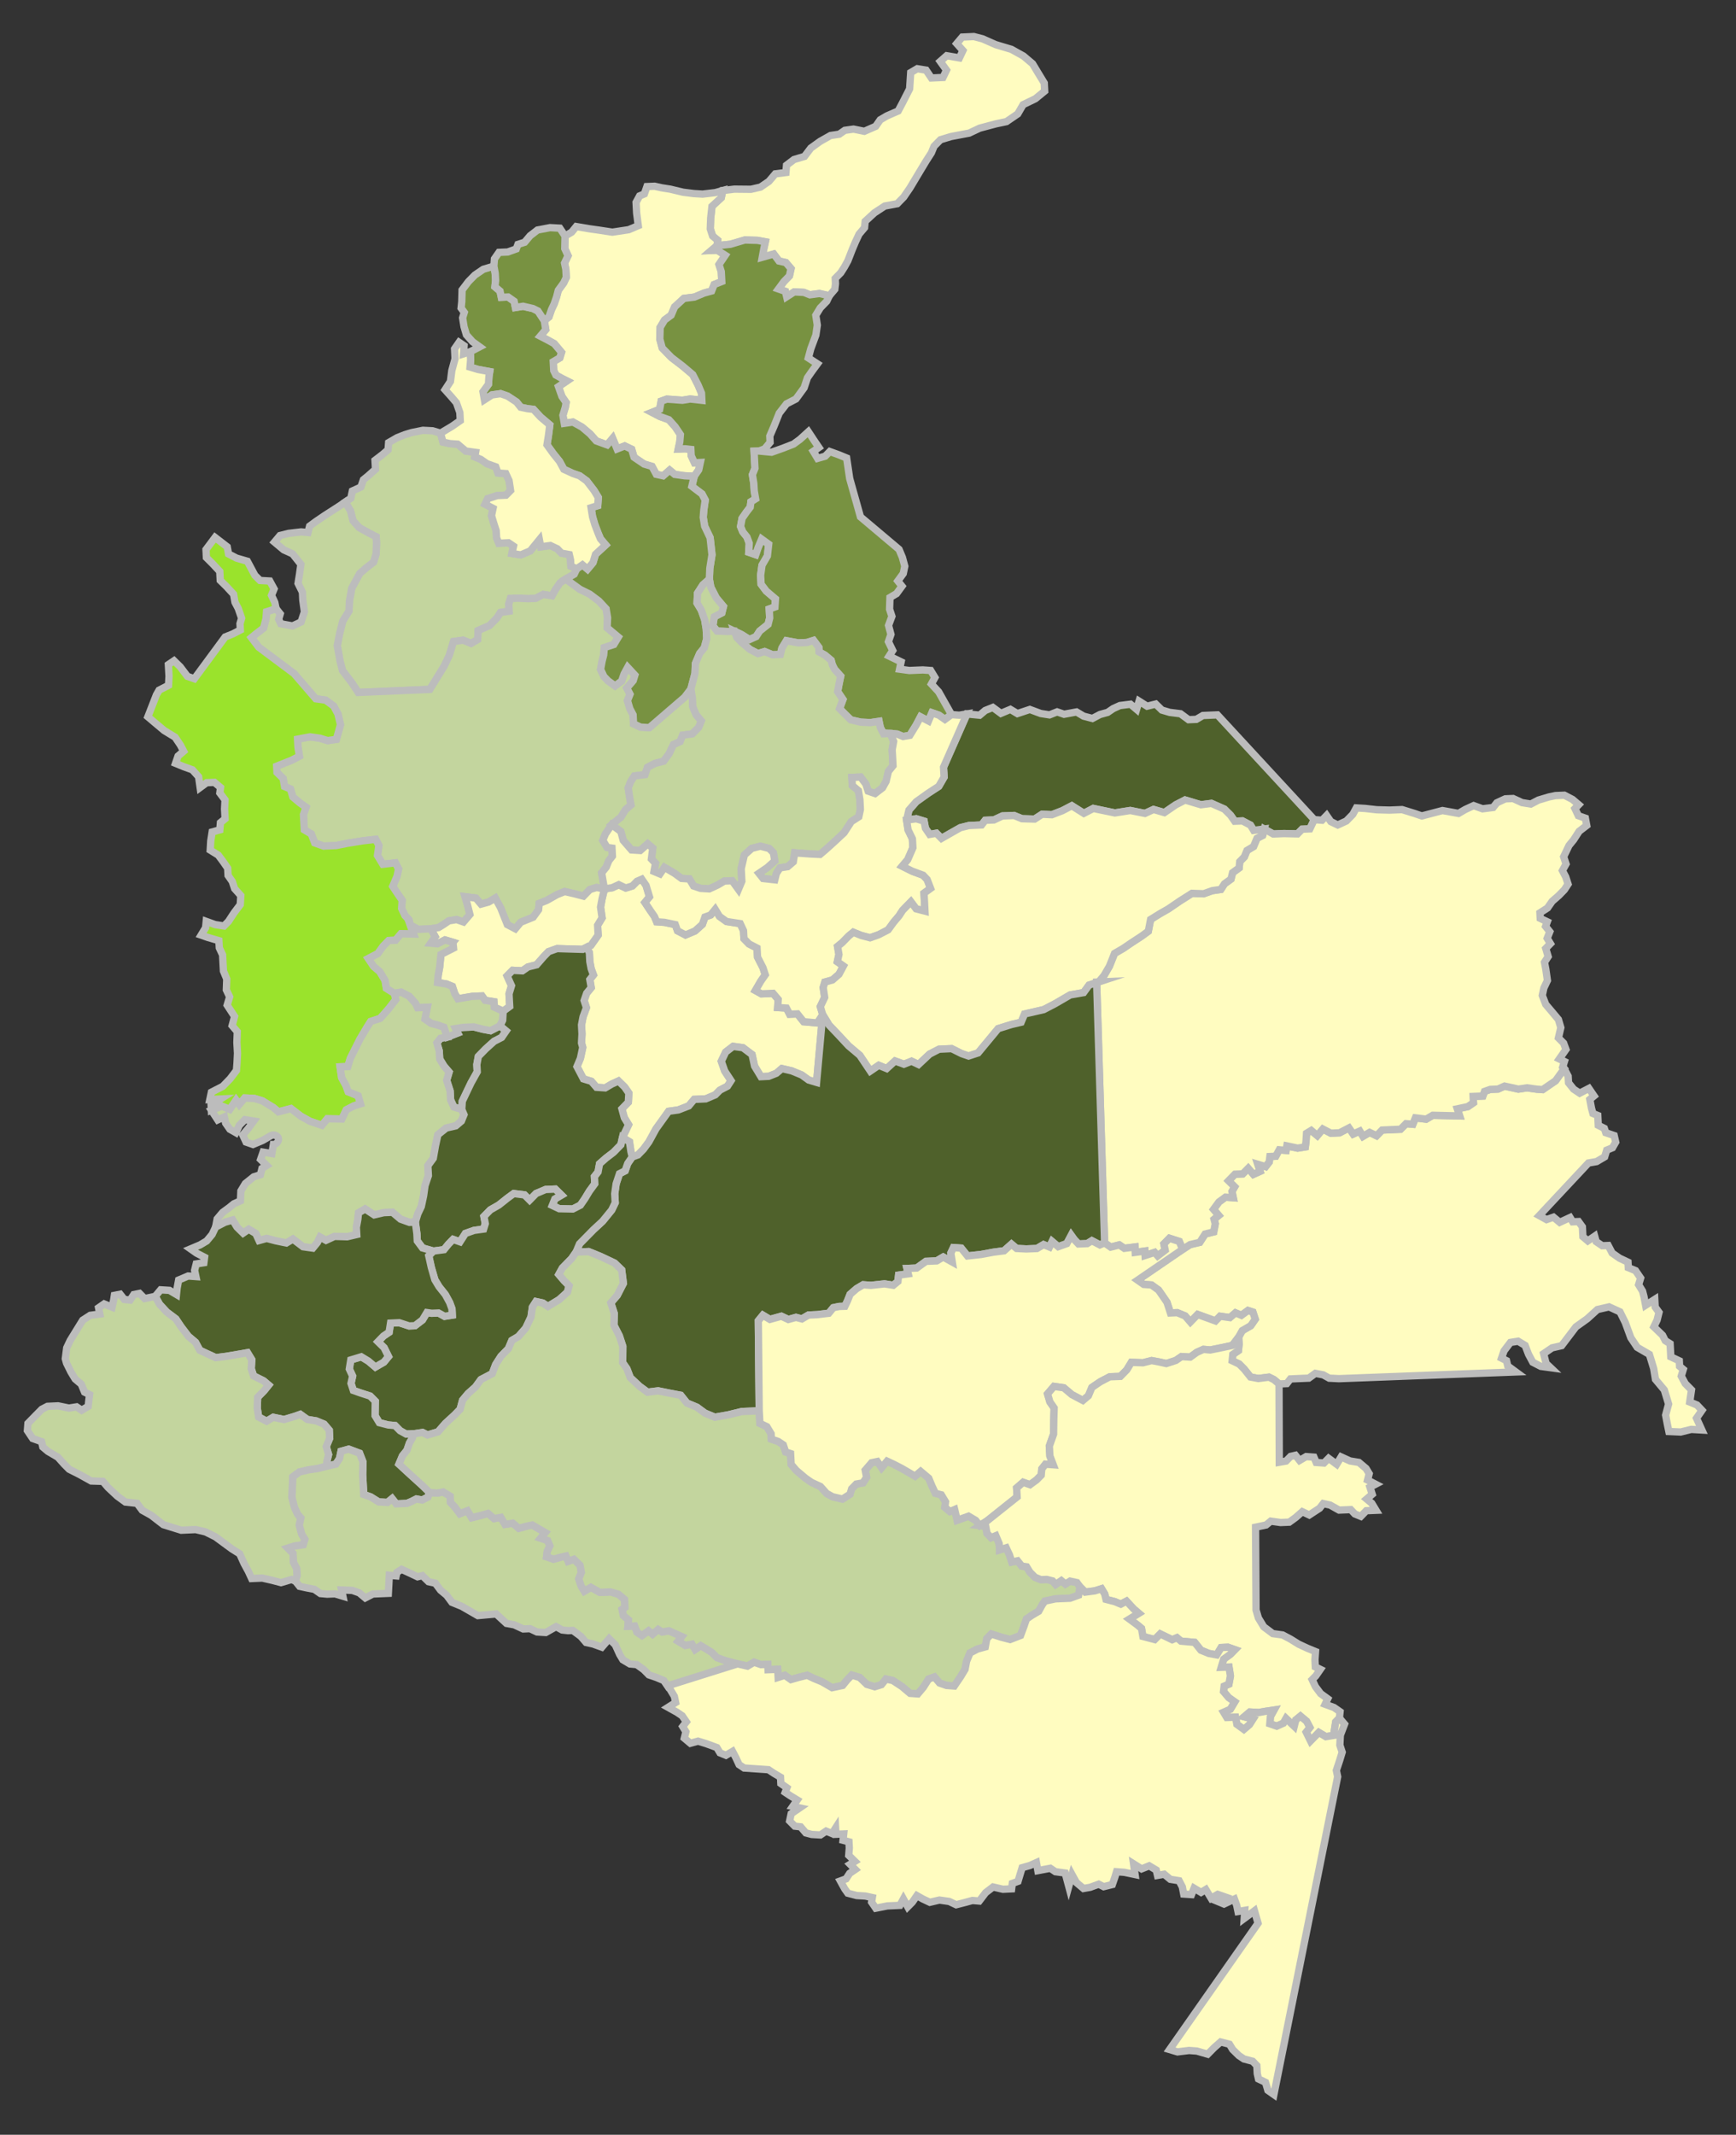 <?xml version="1.0" encoding="utf-8"?>
<!-- Generator: Adobe Illustrator 16.0.0, SVG Export Plug-In . SVG Version: 6.00 Build 0)  -->
<!DOCTYPE svg PUBLIC "-//W3C//DTD SVG 1.1//EN" "http://www.w3.org/Graphics/SVG/1.1/DTD/svg11.dtd">
<svg version="1.1" id="Capa_1" xmlns="http://www.w3.org/2000/svg" xmlns:xlink="http://www.w3.org/1999/xlink" x="0px" y="0px"
	 width="475px" height="584px" viewBox="0 0 475 584" enable-background="new 0 0 475 584" xml:space="preserve">
<rect x="0" y="0" width="475" height="584" fill="#333333" stroke="none"/>
<polygon fill="#C3D59E" stroke="#BCBCBC" stroke-width="2" stroke-miterlimit="10" points="120.539,118.497 121.208,120.938 
	123.081,121.351 125.221,121.508 127.439,123.381 130.126,123.759 129.915,124.986 131.553,125.666 133.203,126.825 
	135.645,127.706 136.258,129.4 138.398,129.557 139.291,131.485 139.703,134.184 138.443,135.466 136.057,135.565 133.449,136.424 
	132.724,137.929 134.909,139.066 134.485,141.062 135.132,143.247 135.768,145.187 135.879,147.149 136.481,148.61 139.134,148.487 
	140.506,149.412 140.082,151.408 142.49,151.798 145.088,150.695 147.585,147.64 147.953,149.59 150.584,149.234 152.49,150.125 
	153.627,151.318 155.768,151.708 156.114,153.18 156.203,154.897 157.831,155.577 157.117,157.071 154.798,158.409 153.249,159.457 
	152.022,161.241 151.052,163.003 148.644,162.612 146.581,163.693 144.452,163.783 141.788,163.648 139.669,163.738 
	139.212,165.232 139.324,167.205 136.95,167.551 135.969,169.078 133.951,171.129 130.84,172.49 130.706,174.965 128.9,176.024 
	126.726,175.132 124.095,175.5 122.958,179.245 121.531,182.255 117.617,188.588 98.007,189.436 96.268,186.793 93.705,183.449 
	93.024,180.773 92.277,176.615 92.901,173.393 93.782,169.903 95.499,167.116 95.61,164.407 96.235,160.929 98.409,156.893 
	100.182,155.343 102.222,153.771 102.902,151.53 103.014,148.565 102.924,146.848 100.739,145.711 98.275,144.34 96.581,142.444 
	95.9,139.758 94.451,137.361 95.99,136.312 96.413,134.317 98.743,133.236 99.435,131.24 100.717,130.192 102.746,128.386 
	102.612,125.922 104.652,124.361 106.179,123.057 106.336,121.084 108.654,119.746 110.739,118.921 112.567,118.352 
	115.723,117.717 118.376,117.851 "/>
<polygon fill="#C3D59E" stroke="#BCBCBC" stroke-width="2" stroke-miterlimit="10" points="189.448,190.918 189.57,193.371 
	190.496,195.545 191.9,197.206 191.198,198.968 189.437,200.762 186.795,201.119 186.092,202.88 184.275,203.694 183.082,206.203 
	181.588,208.242 179.236,208.845 177.174,209.915 176.482,211.911 173.583,212.278 172.591,213.806 171.889,215.556 
	172.302,218.254 172.669,220.205 171.142,221.51 169.927,223.527 167.374,225.601 165.657,228.143 164.943,229.894 166.113,231.822 
	167.452,232.012 167.563,234.219 166.571,235.49 165.869,237.241 164.62,238.779 164.999,240.975 165.389,243.183 163.237,242.781 
	161.409,243.35 159.647,245.156 157.217,244.52 154.531,243.896 152.457,244.721 149.614,246.315 147.541,247.152 147.362,248.879 
	145.879,250.919 142.49,252.291 140.996,254.086 138.811,252.938 136.972,248.344 135.511,245.691 133.705,246.761 131.609,247.341 
	130.193,245.679 127.25,245.312 127.896,247.496 128.577,250.183 126.826,252.224 124.931,251.566 122.824,251.912 121.285,252.96 
	119.992,253.751 117.896,254.097 114.452,254.242 112.267,253.104 111.921,251.644 110.795,250.462 109.892,248.523 
	110.037,246.304 108.889,244.632 107.451,242.469 108.632,239.715 109.056,237.719 108.175,236.036 104.741,236.437 103.281,234.03 
	103.671,231.298 102.79,229.615 99.356,230.005 95.143,230.685 91.987,231.309 88.543,231.465 86.101,230.584 85.176,228.155 
	83.258,227.006 83.146,225.044 83.035,222.836 83.726,220.829 82.076,219.67 80.125,218.031 79.479,215.847 77.851,215.166 
	77.472,212.97 75.788,211.32 75.7,209.603 79.858,207.941 81.92,206.86 81.53,204.419 81.418,202.211 84.841,201.565 
	87.506,201.944 89.668,202.602 92.043,202.245 93.158,198.254 92.467,195.333 91.296,193.159 89.088,191.532 86.401,191.164 
	80.46,184.273 70.783,177.049 68.788,174.43 70.069,173.381 72.109,171.82 72.767,169.334 72.935,167.35 75.543,166.503 
	76.68,167.93 76.235,169.423 76.825,170.639 80.047,171.23 82.377,170.148 83.292,167.395 82.857,164.217 82.746,161.999 
	81.553,159.591 81.954,157.105 82.333,154.384 80.059,151.52 77.617,150.404 75.108,148.297 76.613,146.502 78.965,145.912 
	82.399,145.51 84.273,145.678 84.707,143.938 86.491,142.623 88.81,141.051 90.861,139.735 92.913,138.409 94.451,137.361 
	95.9,139.758 96.581,142.444 98.275,144.34 100.739,145.711 102.924,146.848 103.014,148.565 102.902,151.53 102.222,153.771 
	100.182,155.343 98.409,156.893 96.235,160.929 95.61,164.407 95.499,167.116 93.782,169.903 92.901,173.393 92.277,176.615 
	93.024,180.773 93.705,183.449 96.268,186.793 98.007,189.436 117.617,188.588 121.531,182.255 122.958,179.245 124.095,175.5 
	126.726,175.132 128.9,176.024 130.706,174.965 130.84,172.49 133.951,171.129 135.969,169.078 136.95,167.551 139.324,167.205 
	139.212,165.232 139.669,163.738 141.788,163.648 144.452,163.783 146.581,163.693 148.644,162.612 151.052,163.003 
	152.022,161.241 153.249,159.457 154.798,158.409 158.655,161.196 161.387,162.556 163.873,164.418 165.846,166.559 166.247,169 
	166.113,171.72 167.507,172.891 169.179,174.284 167.954,176.314 165.344,177.172 165.188,179.146 164.743,180.884 164.331,183.125 
	165.233,185.054 166.359,186.236 168.288,187.629 170.083,186.325 170.774,184.329 171.744,182.556 173.717,184.686 173.26,186.191 
	171.51,188.232 172.391,189.915 171.688,191.665 172.334,193.861 173.227,195.545 173.349,198.009 175.255,198.912 177.664,199.057 
	187.307,190.751 189.046,188.465 "/>
<polygon fill="#4F612B" stroke="#BCBCBC" stroke-width="2" stroke-miterlimit="10" points="136.815,280.619 134.229,281.957 
	132.088,281.556 129.669,280.931 126.76,281.054 124.642,281.389 125.244,282.592 122.378,283.707 120.539,284.03 119.536,285.301 
	120.182,287.487 120.304,289.705 121.464,291.623 122.88,293.283 122.211,295.535 123.159,298.445 123.293,300.908 124.184,302.839 
	126.347,303.484 126.492,301.266 127.451,299.248 128.889,296.238 130.583,293.204 130.472,291.232 130.885,289.002 132.903,286.94 
	135.188,284.878 137.262,283.808 138.488,282.024 "/>
<polygon fill="#FFFCC0" stroke="#BCBCBC" stroke-width="2" stroke-miterlimit="10" points="223.428,296.104 221.266,295.457 
	219.337,294.064 216.617,292.949 213.93,292.325 212.414,293.619 210.329,294.443 208.21,294.544 206.46,291.656 205.769,288.49 
	203.271,286.617 200.596,286.25 198.556,287.81 197.363,290.33 198.299,292.994 200.028,295.636 199.046,297.152 196.984,298.223 
	195.724,299.504 193.115,300.607 189.938,300.753 188.445,302.538 185.59,303.641 182.948,304.01 179.481,308.836 177.552,312.371 
	176.059,314.398 174.553,315.948 172.981,316.506 172.635,315.046 172.234,312.348 170.317,311.199 171.989,307.676 
	170.818,305.759 170.161,303.328 171.922,301.521 172.067,299.047 170.908,297.375 169.224,295.727 167.407,296.55 165.601,297.609 
	163.216,297.453 161.799,295.803 159.637,295.154 157.864,291.779 158.812,289.526 159.447,286.539 159.112,285.324 
	159.247,282.849 159.112,280.396 159.536,278.167 160.461,275.658 159.826,273.718 160.517,271.711 161.766,270.184 
	161.387,267.976 162.379,266.706 161.755,265.011 161.387,263.061 161.264,260.596 160.395,259.248 161.688,258.612 
	163.661,255.814 163.517,253.115 164.743,251.087 164.319,248.155 164.731,245.914 165.389,243.183 167.496,242.848 
	169.303,242.023 171.22,242.926 173.048,242.357 174.308,241.076 175.602,240.518 176.761,242.201 177.719,245.356 176.471,246.883 
	177.909,249.047 179.068,250.718 179.67,252.168 181.811,252.324 184.765,252.938 185.378,254.632 187.563,255.77 190.161,254.677 
	192.19,252.859 192.881,250.864 194.442,250.306 195.69,248.768 196.861,250.697 198.79,252.09 202.536,252.669 203.439,254.598 
	203.562,256.806 204.956,258.233 207.141,259.358 207.274,261.822 208.757,264.721 209.393,266.661 208.155,268.434 
	206.695,270.965 208.333,271.879 211.521,271.745 212.927,273.406 212.781,275.625 215.178,275.77 216.06,277.453 218.188,277.364 
	219.894,279.504 223.629,279.839 225.101,277.564 "/>
<polygon fill="#4F612B" stroke="#BCBCBC" stroke-width="2" stroke-miterlimit="10" points="248.055,224.353 248.701,221.61 
	250.709,219.313 254.031,216.95 256.861,215.111 258.323,212.58 258.166,209.87 264.577,195.311 268.045,195.656 269.572,194.363 
	271.656,193.527 273.864,195.155 276.462,194.062 278.38,195.21 281.779,194.084 284.757,195.188 287.163,195.567 289.25,194.742 
	291.145,195.399 294.557,194.764 296.484,195.912 298.904,196.548 300.967,195.467 303.062,194.887 304.602,193.839 
	306.418,193.014 309.328,192.646 310.989,194.051 311.668,191.81 313.865,193.192 316.229,192.602 317.912,194.251 320.062,194.887 
	323.007,195.255 325.215,196.882 327.333,196.793 329.139,195.734 333.107,195.567 359.598,224.23 358.402,226.75 356.284,226.838 
	355.025,228.121 351.303,228.032 348.38,228.155 346.195,227.017 343.02,227.162 342.148,225.724 339.953,224.576 337.846,224.664 
	336.686,223.003 335.002,221.342 331.468,219.781 328.57,220.149 324.256,218.856 321.67,220.194 318.592,222.301 315.628,221.442 
	313.285,222.524 309.261,221.722 305.059,222.39 302.093,221.777 299.148,221.164 296.562,222.501 293.264,220.428 290.675,221.777 
	287.811,222.881 285.146,222.748 283.096,224.074 279.639,223.974 277.465,223.093 274.288,223.215 271.945,224.308 
	269.562,224.408 268.579,225.679 265.123,225.835 262.771,226.426 259.928,228.032 257.609,229.358 256.216,227.943 
	254.365,228.265 253.217,226.593 252.85,224.642 250.697,223.985 "/>
<polygon fill="#FFFCC0" stroke="#BCBCBC" stroke-width="2" stroke-miterlimit="10" points="427.992,292.357 429.074,294.409 
	429.175,296.205 430.557,297.943 432.229,299.059 434.749,297.753 436.153,299.807 435.005,300.753 435.451,303.127 
	435.853,304.611 437.179,305.146 437.312,307.844 438.973,308.68 439.364,309.863 441.672,310.652 442.085,312.447 441.202,313.987 
	439.619,314.644 439.062,316.473 436.867,317.767 434.626,318.156 421.17,332.538 423.164,333.641 425.06,332.972 426.767,334.389 
	429.598,333.073 430.311,334.243 431.917,334.176 432.966,335.626 433.108,338.312 434.459,339.461 436.331,338.18 436.743,339.673 
	438.404,340.787 440.033,340.722 441.103,342.772 443.121,344.188 445.45,345.291 445.529,346.785 447.514,347.6 448.907,349.64 
	448.349,351.456 449.431,353.207 449.82,354.7 450.268,357.076 452.775,355.471 452.887,357.566 453.936,359.017 453.4,361.146 
	452.519,362.973 454.906,365.28 455.642,366.752 456.967,367.589 457.067,369.382 457.157,371.179 459.487,372.271 459.564,373.775 
	460.58,374.624 460.021,376.452 461.115,378.503 462.82,380.231 462.341,383.543 464.324,384.356 465.696,385.806 464.192,387.968 
	465.664,391.2 462.741,391.033 459.865,391.747 456.633,391.604 456.198,389.518 455.741,387.132 456.556,384.1 455.385,380.252 
	452.965,377.354 452.475,374.378 451.304,370.521 447.971,368.581 446.22,365.949 444.704,361.814 443.254,358.881 440.267,357.51 
	437.078,358.247 434.302,360.766 431.181,362.995 427.289,368.124 424.671,368.726 422.361,370.308 423.043,372.995 424.27,374.155 
	421.582,373.788 419.397,372.661 418.227,370.487 417.301,368.057 415.384,366.908 413.277,367.242 411.537,369.54 410.845,371.536 
	412.206,372.227 412.552,373.688 414.76,375.314 366.354,377.154 363.688,377.021 362.048,376.106 359.908,375.703 358.113,377.01 
	355.729,377.109 353.075,377.231 352.082,378.503 349.963,378.593 348.582,377.422 347.212,376.741 344.312,377.109 
	342.159,376.708 340.455,374.567 339.051,373.152 337.143,372.248 337.32,370.521 338.859,369.472 339.039,367.746 338.928,365.76 
	339.896,364.01 342.217,362.672 343.453,360.889 342.816,358.949 341.471,358.513 339.673,359.829 338.046,359.148 336.531,360.453 
	333.844,360.074 332.583,361.368 327.712,359.596 325.704,361.657 324.277,359.996 322.115,359.105 320.253,359.183 
	319.305,356.262 318.158,354.589 316.998,352.917 315.068,351.523 312.93,351.368 311.277,350.208 323.586,341.79 325.639,340.476 
	328.271,339.862 329.74,337.588 332.093,336.998 332.518,334.768 332.184,333.541 333.452,332.504 332.036,330.843 333.52,328.814 
	335.314,327.498 337.443,327.654 337.088,325.938 337.812,324.679 336.141,323.027 337.9,321.222 340.02,321.133 341.535,319.594 
	342.952,321.255 344.77,320.441 344.133,318.502 346.286,319.147 347.289,317.867 347.467,316.384 349.061,316.306 350.031,314.544 
	351.902,314.712 352.104,313.474 355.059,314.087 357.154,313.752 357.346,312.259 357.488,310.028 358.782,309.248 
	360.441,310.652 361.948,308.859 364.135,309.995 366.52,309.896 369.105,308.557 370.255,310.229 372.07,309.416 372.941,310.853 
	374.747,309.784 376.652,310.698 378.159,309.147 380.544,309.037 383.197,308.925 384.713,307.397 386.575,307.554 
	387.277,305.805 390.221,306.161 392.025,305.102 399.373,305.277 398.738,303.34 401.626,302.727 403.165,301.668 403.076,299.95 
	405.729,299.84 406.188,298.578 407.757,298.021 409.876,297.932 411.682,297.119 413.578,297.531 415.45,297.943 417.826,297.588 
	420.501,297.966 422.096,298.078 425.629,295.658 "/>
<polygon fill="#FFFCC0" stroke="#BCBCBC" stroke-width="2" stroke-miterlimit="10" points="427.58,291.913 428.049,290.385 
	426.655,289.693 428.471,287.096 427.836,285.368 426.409,283.93 427.067,281.132 426.409,278.902 424.38,276.472 422.942,274.777 
	421.994,272.313 422.429,270.285 423.399,268.233 422.976,265.234 422.597,263.238 423.601,261.688 422.942,259.459 
	424.224,258.144 423.332,256.684 424.058,254.888 422.897,253.428 423.364,252.157 421.427,251.231 421.349,249.726 
	423.433,248.389 424.693,246.572 426.509,244.988 428.049,243.405 429.051,241.867 428.404,239.883 427.502,238.166 
	428.494,236.359 427.836,234.375 429.308,231.298 430.579,229.737 432.083,227.407 434.157,225.813 433.79,223.828 431.86,223.148 
	430.936,221.187 431.961,220.139 430.268,218.701 428.037,217.541 425.606,217.641 423.801,218.02 420.935,218.878 418.862,219.96 
	416.454,219.57 414.001,218.444 411.883,218.533 409.554,219.614 408.55,220.896 405.651,221.264 403.22,220.384 400.879,221.465 
	399.073,222.524 394.691,221.732 389.027,223.215 387.121,222.558 383.621,221.476 380.177,221.621 376.719,221.521 
	373.511,221.164 371.113,221.019 370.143,222.792 368.381,224.598 366.039,225.679 364.145,224.776 362.984,223.093 
	361.727,224.386 359.598,224.23 358.402,226.75 356.284,226.838 355.025,228.121 351.303,228.032 348.38,228.155 345.918,226.783 
	345.48,228.533 343.932,229.336 342.984,231.587 341.191,232.659 340.477,234.408 339.217,235.702 339.051,237.43 337.254,238.734 
	336.82,240.484 335.025,241.789 334.045,243.316 331.669,243.662 329.328,244.498 326.141,244.387 322.796,246.504 319.719,248.611 
	317.4,249.938 314.824,251.532 314.198,254.754 312.416,256.059 309.584,257.91 307.275,259.481 304.958,260.819 303.555,264.331 
	302.093,266.851 300.062,268.657 302.236,340.007 303.898,341.166 306.252,340.564 307.633,341.501 310.543,341.133 
	310.621,342.604 313.252,342.248 313.318,343.463 315.93,342.615 316.773,343.575 318.814,342.003 318.469,340.286 319.975,338.747 
	322.672,339.617 323.586,341.79 325.639,340.476 328.271,339.862 329.74,337.588 332.093,336.998 332.518,334.768 332.184,333.541 
	333.452,332.504 332.036,330.843 333.52,328.814 335.314,327.498 337.443,327.654 337.088,325.938 337.812,324.679 336.141,323.027 
	337.9,321.222 340.02,321.133 341.535,319.594 342.952,321.255 344.77,320.441 344.133,318.502 346.286,319.147 347.289,317.867 
	347.467,316.384 349.061,316.306 350.031,314.544 351.902,314.712 352.104,313.474 355.059,314.087 357.154,313.752 
	357.346,312.259 357.488,310.028 358.782,309.248 360.441,310.652 361.948,308.859 364.135,309.995 366.52,309.896 369.105,308.557 
	370.255,310.229 372.07,309.416 372.941,310.853 374.747,309.784 376.652,310.698 378.159,309.147 380.544,309.037 383.197,308.925 
	384.713,307.397 386.575,307.554 387.277,305.805 390.221,306.161 392.025,305.102 399.373,305.277 398.738,303.34 401.626,302.727 
	403.165,301.668 403.076,299.95 405.729,299.84 406.188,298.578 407.757,298.021 409.876,297.932 411.682,297.119 413.578,297.531 
	415.45,297.943 417.826,297.588 420.501,297.966 422.096,298.078 425.629,295.658 427.992,292.357 "/>
<polygon fill="#FFFCC0" stroke="#BCBCBC" stroke-width="2" stroke-miterlimit="10" points="226.918,80.916 228.423,79.131 
	228.601,77.638 228.535,76.167 230.039,74.628 231.021,73.101 231.991,71.339 233.161,68.329 234.109,66.077 235.057,64.059 
	236.561,62.276 236.729,60.547 239.262,58.218 242.091,56.367 245.502,55.731 247.266,53.925 248.992,51.395 252.17,46.088 
	253.396,44.059 254.855,41.784 255.568,40.022 257.33,38.229 260.207,37.358 265.191,36.411 268.057,35.062 272.504,33.88 
	275.393,33.267 278.471,31.16 279.93,28.64 283.296,27.012 285.838,24.928 285.727,22.721 283.977,19.844 282.527,17.436 
	280.029,15.329 276.74,13.501 272.427,12.208 268.881,10.636 266.461,10 263.283,10.145 261.779,11.929 263.473,13.824 
	262.516,15.842 259.036,15.24 257.264,16.801 258.98,19.187 258.021,21.193 254.846,21.338 253.396,19.187 250.986,18.796 
	249.182,19.855 248.891,24.304 246.964,28.083 245.76,30.357 242.648,31.717 240.843,32.776 239.604,34.56 236.495,35.92 
	233.529,35.318 231.165,35.652 229.626,36.712 227.252,37.069 224.421,38.663 221.856,40.502 220.128,42.788 217.252,43.646 
	215.201,45.208 215.044,47.191 212.135,47.56 210.396,49.611 208.088,51.183 205.468,51.785 200.942,51.74 197.776,52.12 
	197.341,54.104 194.81,56.434 194.453,59.656 194.342,62.621 194.977,64.561 196.371,65.732 196.181,67.214 199.882,66.813 
	203.807,65.653 207.263,65.753 209.403,66.155 208.979,68.14 208.567,70.38 211.711,69.5 213.138,71.406 215.022,71.83 
	216.438,73.491 216.003,75.476 214.499,77.025 213.004,79.054 214.9,79.711 215.245,81.184 217.308,79.856 219.961,79.99 
	221.6,80.648 224.231,80.291 "/>
<polygon fill="#FFFCC0" stroke="#BCBCBC" stroke-width="2" stroke-miterlimit="10" points="194.665,68.507 196.249,68.44 
	198.444,69.833 196.728,72.365 197.352,74.305 197.497,77.014 195.412,77.839 194.71,79.601 192.614,80.18 190.016,81.272 
	187.118,81.64 184.587,83.971 183.639,86.223 181.844,87.538 180.629,89.567 180.54,92.767 181.198,95.208 183.729,97.806 
	186.772,100.136 189.548,102.478 191.031,105.375 191.945,107.55 192.045,109.511 188.834,109.155 186.727,109.5 182.469,109.188 
	180.907,109.746 180.495,111.987 178.411,112.812 180.596,113.949 183.026,114.829 184.721,116.725 186.17,118.887 186.003,120.861 
	185.59,122.846 187.441,122.767 189.035,122.946 189.124,124.663 190.027,126.602 191.622,126.524 191.187,128.52 189.96,130.292 
	187.296,130.158 184.62,129.78 183.227,128.62 181.454,130.17 179.57,129.757 178.399,127.594 176.237,126.948 173.483,125.086 
	172.836,122.901 170.93,121.998 168.845,122.823 167.63,119.924 166.136,121.708 163.148,120.616 161.454,118.709 159.235,116.836 
	156.771,115.465 154.397,115.811 154.018,113.614 154.686,111.362 154.898,110.125 153.75,108.453 152.802,105.777 155.11,104.205 
	153.75,103.525 152.1,102.61 151.509,101.396 151.375,98.942 153.182,97.884 153.639,96.39 151.654,94.015 150.004,93.101 
	147.819,91.963 149.324,90.169 148.934,87.716 150.205,86.69 150.896,84.684 151.61,83.179 152.301,81.184 152.747,79.433 
	154.229,77.393 154.942,75.888 154.82,73.669 154.464,71.964 155.422,69.957 154.531,68.017 154.608,64.572 156.415,63.513 
	157.663,61.975 161.142,62.565 163.817,62.944 167.563,63.513 172.045,62.833 174.643,61.729 174.196,58.307 174.041,55.363 
	175.01,53.591 176.315,53.044 177.006,51.038 179.125,50.949 181.009,51.372 183.416,51.751 186.906,52.587 189.849,52.956 
	192.246,53.1 195.68,52.698 197.776,52.12 197.341,54.104 194.81,56.434 194.453,59.656 194.342,62.621 194.977,64.561 
	196.371,65.732 196.181,67.214 "/>
<polygon fill="#789241" stroke="#BCBCBC" stroke-width="2" stroke-miterlimit="10" points="189.96,130.292 191.187,128.52 
	191.622,126.524 190.027,126.602 189.124,124.663 189.035,122.946 187.441,122.767 185.59,122.846 186.003,120.861 186.17,118.887 
	184.721,116.725 183.026,114.829 180.596,113.949 178.411,112.812 180.495,111.987 180.907,109.746 182.469,109.188 186.727,109.5 
	188.834,109.155 192.045,109.511 191.945,107.55 191.031,105.375 189.548,102.478 186.772,100.136 183.729,97.806 181.198,95.208 
	180.54,92.767 180.629,89.567 181.844,87.538 183.639,86.223 184.587,83.971 187.118,81.64 190.016,81.272 192.614,80.18 
	194.71,79.601 195.412,77.839 197.497,77.014 197.352,74.305 196.728,72.365 198.444,69.833 196.249,68.44 194.665,68.507 
	196.181,67.214 199.882,66.813 203.807,65.653 207.263,65.753 209.403,66.155 208.979,68.14 208.567,70.38 211.711,69.5 
	213.138,71.406 215.022,71.83 216.438,73.491 216.003,75.476 214.499,77.025 213.004,79.054 214.9,79.711 215.245,81.184 
	217.308,79.856 219.961,79.99 221.6,80.648 224.231,80.291 226.918,80.916 226.204,82.421 224.443,84.227 223.216,86.245 
	223.629,88.943 223.239,91.663 221.846,95.42 221.176,97.917 223.663,99.534 222.168,101.563 220.931,103.346 220.017,106.089 
	217.787,109.144 215.201,110.481 213.216,113.035 211.812,116.546 210.63,119.3 210.708,121.028 209.214,122.812 207.653,123.381 
	206.327,123.436 206.427,125.398 206.571,128.107 205.87,129.857 206.259,132.299 206.371,134.261 206.75,136.469 205.468,137.26 
	205.278,138.743 204.286,140.025 203.049,141.798 202.636,144.028 203.239,145.488 204.386,146.915 205,148.61 204.866,151.074 
	206.761,151.731 207.452,149.735 208.4,147.483 210.329,148.877 209.972,152.088 208.5,154.619 208.121,157.35 208.244,159.802 
	209.682,161.709 212.18,163.828 212.035,166.046 210.474,166.604 210.596,169.067 210.162,170.807 207.865,172.634 206.884,174.151 
	205.067,174.965 202.87,173.582 200.964,172.679 199.113,172.757 196.181,172.634 195.044,171.208 195.445,168.732 197.508,167.651 
	197.943,165.912 195.97,163.538 194.487,160.639 194.097,158.442 194.22,155.477 194.81,151.765 194.297,147.104 192.803,143.961 
	192.413,141.519 192.569,139.534 192.959,136.814 192.068,135.131 189.303,133.035 "/>
<polygon fill="#789241" stroke="#BCBCBC" stroke-width="2" stroke-miterlimit="10" points="201.589,174.374 202.982,175.801 
	205.211,177.674 207.397,178.8 209.226,178.242 211.399,179.134 213.517,179.034 213.952,177.294 215.178,175.277 218.4,175.867 
	220.786,175.767 222.614,175.199 224.042,177.105 224.097,178.332 225.747,179.245 227.42,180.65 227.743,181.876 228.345,183.081 
	230.028,184.976 229.605,186.96 229.192,189.201 230.642,191.353 229.705,193.861 231.11,195.277 232.793,196.927 235.48,197.551 
	238.146,197.686 240.52,197.329 240.876,199.045 241.757,200.729 243.607,200.65 245.48,200.818 247.107,201.486 248.947,201.164 
	250.664,198.376 251.868,196.102 254.053,197.239 255.001,194.987 256.886,195.645 258.546,196.805 260.341,195.489 
	256.818,189.246 254.846,187.117 255.814,185.343 254.654,183.426 252.516,183.27 248.812,183.426 246.139,183.059 246.562,181.062 
	243.284,179.479 244.266,177.964 243.084,175.544 243.773,173.549 243.116,171.107 244.041,168.61 243.404,166.659 243.508,163.459 
	245.302,162.4 246.796,160.36 245.657,158.933 247.143,156.904 247.564,154.909 246.906,152.478 245.992,150.292 235.435,141.396 
	232.492,130.928 231.656,125.298 229.482,124.406 227.051,123.525 225.781,124.808 223.696,125.398 222.537,123.469 
	224.063,122.421 222.916,120.749 221.176,118.107 218.902,120.181 217.118,121.485 214.253,122.6 211.12,123.714 207.653,123.381 
	206.327,123.436 206.427,125.398 206.571,128.107 205.87,129.857 206.259,132.299 206.371,134.261 206.75,136.469 205.468,137.26 
	205.278,138.743 204.286,140.025 203.049,141.798 202.636,144.028 203.239,145.488 204.386,146.915 205,148.61 204.866,151.074 
	206.761,151.731 207.452,149.735 208.4,147.483 210.329,148.877 209.972,152.088 208.5,154.619 208.121,157.35 208.244,159.802 
	209.682,161.709 212.18,163.828 212.035,166.046 210.474,166.604 210.596,169.067 210.162,170.807 207.865,172.634 206.884,174.151 
	205.067,174.965 202.87,173.582 200.964,172.679 "/>
<polygon fill="#789241" stroke="#BCBCBC" stroke-width="2" stroke-miterlimit="10" points="132.245,73.669 129.937,75.241 
	128.175,77.036 126.436,79.333 126.347,82.533 126.169,84.271 127.038,85.464 126.581,86.958 126.971,89.4 127.618,91.596 
	129.312,93.492 131.241,94.885 128.666,96.222 128.778,98.441 128.61,100.415 130.784,101.072 133.995,101.664 133.794,102.912 
	133.649,105.119 132.155,107.17 132.545,109.367 134.597,108.04 136.972,107.694 138.867,108.353 141.342,109.98 142.479,111.407 
	144.363,111.809 145.958,111.987 147.931,114.116 150.439,116.234 150.06,119.2 149.659,121.686 151.375,124.071 153.092,126.212 
	154.263,128.375 156.715,129.512 158.61,130.17 160.539,131.563 162.546,134.184 163.706,136.101 163.549,138.33 161.733,138.899 
	162.123,141.341 162.769,143.537 163.694,145.956 164.308,147.405 165.724,149.078 162.937,151.653 162.256,153.905 
	160.762,155.689 159.369,154.518 157.831,155.577 157.117,157.071 154.798,158.409 158.655,161.196 161.387,162.556 
	163.873,164.418 165.846,166.559 166.247,169 166.113,171.72 167.507,172.891 169.179,174.284 167.954,176.314 165.344,177.172 
	165.188,179.146 164.743,180.884 164.331,183.125 165.233,185.054 166.359,186.236 168.288,187.629 170.083,186.325 
	170.774,184.329 171.744,182.556 173.717,184.686 173.26,186.191 171.51,188.232 172.391,189.915 171.688,191.665 172.334,193.861 
	173.227,195.545 173.349,198.009 175.255,198.912 177.664,199.057 187.307,190.751 189.046,188.465 190.161,184.229 190.273,181.52 
	191.454,178.755 192.703,177.228 193.372,174.73 193.227,172.021 192.826,169.58 191.889,166.916 190.729,164.987 190.853,162.277 
	192.324,160.003 194.097,158.442 194.22,155.477 194.81,151.765 194.297,147.104 192.803,143.961 192.413,141.519 192.569,139.534 
	192.959,136.814 192.068,135.131 189.303,133.035 189.96,130.292 187.296,130.158 184.62,129.78 183.227,128.62 181.454,130.17 
	179.57,129.757 178.399,127.594 176.237,126.948 173.483,125.086 172.836,122.901 170.93,121.998 168.845,122.823 167.63,119.924 
	166.136,121.708 163.148,120.616 161.454,118.709 159.235,116.836 156.771,115.465 154.397,115.811 154.018,113.614 
	154.686,111.362 154.898,110.125 153.75,108.453 152.802,105.777 155.11,104.205 153.75,103.525 152.1,102.61 151.509,101.396 
	151.375,98.942 153.182,97.884 153.639,96.39 151.654,94.015 150.004,93.101 147.819,91.963 149.324,90.169 148.934,87.716 
	147.195,85.085 145.824,84.406 143.137,83.781 141.029,84.115 140.673,82.41 139.023,81.25 137.172,81.328 136.815,79.623 
	135.422,78.452 135.601,76.724 135.489,74.75 135.132,72.8 "/>
<polygon fill="#FFFCC0" stroke="#BCBCBC" stroke-width="2" stroke-miterlimit="10" points="156.114,153.18 155.768,151.708 
	153.627,151.318 152.49,150.125 150.584,149.234 147.953,149.59 147.585,147.64 145.088,150.695 142.49,151.798 140.082,151.408 
	140.506,149.412 139.134,148.487 136.481,148.61 135.879,147.149 135.768,145.187 135.132,143.247 134.485,141.062 134.909,139.066 
	132.724,137.929 133.449,136.424 136.057,135.565 138.443,135.466 139.703,134.184 139.291,131.485 138.398,129.557 136.258,129.4 
	135.645,127.706 133.203,126.825 131.553,125.666 129.915,124.986 130.126,123.759 127.439,123.381 125.221,121.508 
	123.081,121.351 121.208,120.938 120.539,118.497 123.638,116.647 125.935,115.064 125.823,112.855 124.886,110.192 123.471,108.52 
	121.776,106.624 123.248,104.35 123.626,101.373 124.507,98.129 124.374,95.431 125.611,93.647 126.983,94.584 126.837,96.802 
	128.666,96.222 128.778,98.441 128.61,100.415 130.784,101.072 133.995,101.664 133.794,102.912 133.649,105.119 132.155,107.17 
	132.545,109.367 134.597,108.04 136.972,107.694 138.867,108.353 141.342,109.98 142.479,111.407 144.363,111.809 145.958,111.987 
	147.931,114.116 150.439,116.234 150.06,119.2 149.659,121.686 151.375,124.071 153.092,126.212 154.263,128.375 156.715,129.512 
	158.61,130.17 160.539,131.563 162.546,134.184 163.706,136.101 163.549,138.33 161.733,138.899 162.123,141.341 162.769,143.537 
	163.694,145.956 164.308,147.405 165.724,149.078 162.937,151.653 162.256,153.905 160.762,155.689 159.369,154.518 
	157.831,155.577 156.203,154.897 "/>
<polygon fill="#FFFCC0" stroke="#BCBCBC" stroke-width="2" stroke-miterlimit="10" points="165.389,243.183 163.237,242.781 
	161.409,243.35 159.647,245.156 157.217,244.52 154.531,243.896 152.457,244.721 149.614,246.315 147.541,247.152 147.362,248.879 
	145.879,250.919 142.49,252.291 140.996,254.086 138.811,252.938 136.972,248.344 135.511,245.691 133.705,246.761 131.609,247.341 
	130.193,245.679 127.25,245.312 127.896,247.496 128.577,250.183 126.826,252.224 124.931,251.566 122.824,251.912 121.285,252.96 
	119.992,253.751 117.896,254.097 119.067,256.26 117.83,258.032 119.702,258.199 121.765,257.129 123.927,257.775 122.178,259.816 
	120.65,261.109 120.472,262.848 120.304,264.576 119.892,266.806 119.736,268.791 122.144,269.181 123.771,269.85 124.408,271.79 
	125.276,273.239 129.223,272.569 131.877,272.458 132.735,273.652 135.144,274.042 135.232,275.514 137.674,276.639 
	139.469,275.323 139.369,273.607 139.279,271.89 139.959,269.649 138.755,266.984 140.271,265.446 142.937,265.58 144.463,264.521 
	146.827,263.93 148.833,261.633 150.093,260.339 152.435,259.503 155.634,259.604 159.347,259.694 161.688,258.612 163.661,255.814 
	163.517,253.115 164.743,251.087 164.319,248.155 164.731,245.914 "/>
<polygon fill="#9AE32C" stroke="#BCBCBC" stroke-width="2" stroke-miterlimit="10" points="112.267,253.104 111.921,251.644 
	110.795,250.462 109.892,248.523 110.037,246.304 108.889,244.632 107.451,242.469 108.632,239.715 109.056,237.719 
	108.175,236.036 104.741,236.437 103.281,234.03 103.671,231.298 102.79,229.615 99.356,230.005 95.143,230.685 91.987,231.309 
	88.543,231.465 86.101,230.584 85.176,228.155 83.258,227.006 83.146,225.044 83.035,222.836 83.726,220.829 82.076,219.67 
	80.125,218.031 79.479,215.847 77.851,215.166 77.472,212.97 75.788,211.32 75.7,209.603 79.858,207.941 81.92,206.86 
	81.53,204.419 81.418,202.211 84.841,201.565 87.506,201.944 89.668,202.602 92.043,202.245 93.158,198.254 92.467,195.333 
	91.296,193.159 89.088,191.532 86.401,191.164 80.46,184.273 70.783,177.049 68.788,174.43 70.069,173.381 72.109,171.82 
	72.767,169.334 72.935,167.35 75.543,166.503 75.187,164.797 74.284,162.857 74.997,161.107 73.815,158.944 71.151,158.799 
	69.746,157.395 67.684,153.537 64.718,152.679 62.533,151.541 62.165,149.59 58.843,147.027 56.368,150.337 56.479,152.534 
	58.151,154.195 60.136,156.324 60.259,158.777 61.942,160.427 63.916,162.567 64.294,164.763 65.186,166.458 66.111,169.123 
	65.666,170.616 65.766,172.345 63.692,173.415 61.608,174.251 53.18,185.689 51.284,185.032 49.3,182.412 47.616,180.762 
	46.066,181.81 46.245,184.999 46.111,187.473 43.525,188.812 42.8,190.082 40.458,196.091 42.677,197.964 44.907,199.836 
	47.917,201.677 49.366,203.84 50.248,205.522 48.72,206.827 48.028,208.822 50.203,209.715 52.645,210.595 54.339,212.49 
	54.762,215.434 56.546,214.118 58.676,214.029 60.336,215.434 60.147,216.927 61.574,218.823 61.441,221.298 61.585,223.996 
	60.314,225.044 60.147,227.017 58.051,227.597 57.661,230.083 57.517,232.558 59.724,233.929 61.15,235.847 62.299,237.519 
	62.399,239.481 63.559,241.153 64.194,243.104 65.889,245 65.744,247.463 64.016,249.76 62.533,252.035 61.284,253.316 
	58.865,252.938 56.423,252.057 56.257,253.785 55.03,255.814 56.925,256.472 59.891,257.33 60.002,259.292 60.906,261.221 
	61.017,263.439 61.14,265.647 62.042,267.82 61.931,270.786 62.834,272.715 62.154,274.967 64.183,278.077 63.514,280.575 
	64.93,282.236 64.818,285.189 64.985,288.145 64.852,290.853 64.696,292.838 62.957,295.123 60.95,297.186 57.84,298.791 
	57.416,300.787 60.326,300.652 57.761,302.248 57.84,303.719 60.705,302.616 62.867,303.506 64.596,300.966 65.454,302.159 
	66.958,300.374 69.613,300.497 71.775,301.154 74.796,302.995 76.179,304.164 79.59,303.273 82.354,305.38 84.819,306.751 
	88.074,307.844 89.557,306.061 93.548,306.127 94.741,303.618 96.815,302.538 98.643,301.969 97.997,299.771 95.276,298.668 
	94.663,296.964 93.481,294.8 93.058,291.857 95.176,291.768 95.855,289.526 98.509,284.242 100.46,280.954 101.43,279.438 
	104.05,278.579 106.302,276.026 108.287,273.473 107.93,271.756 105.733,270.373 105.354,268.177 103.905,265.781 102.233,264.365 
	100.794,262.224 103.381,260.875 104.864,258.835 106.369,257.296 108.23,257.218 109.725,255.435 113.18,255.524 "/>
<polygon fill="#C3D59E" stroke="#BCBCBC" stroke-width="2" stroke-miterlimit="10" points="189.046,188.465 189.448,190.918 
	189.57,193.371 190.496,195.545 191.9,197.206 191.198,198.968 189.437,200.762 186.795,201.119 186.092,202.88 184.275,203.694 
	183.082,206.203 181.588,208.242 179.236,208.845 177.174,209.915 176.482,211.911 173.583,212.278 172.591,213.806 
	171.889,215.556 172.302,218.254 172.669,220.205 171.142,221.51 169.927,223.527 167.374,225.601 169.871,227.474 170.529,229.905 
	172.792,232.513 175.189,232.659 177.218,230.852 178.6,232.022 178.232,234.988 179.358,236.17 178.946,238.399 180.574,239.08 
	181.811,237.295 184.553,238.901 186.482,240.306 188.611,240.451 189.771,242.379 191.667,243.026 194.074,243.171 196.405,242.09 
	198.199,241.031 200.329,240.941 202.045,243.316 202.982,241.076 202.804,237.63 203.673,233.896 205.703,232.089 208.055,231.487 
	210.485,232.123 211.611,233.305 211.99,235.512 209.961,237.33 207.653,238.901 208.791,240.329 212.001,240.685 212.436,238.935 
	213.417,237.419 215.524,237.084 217.052,235.78 217.453,233.305 221.723,233.617 224.376,233.739 225.903,232.446 228.188,230.384 
	230.965,227.797 232.938,224.753 234.99,223.438 235.413,221.442 235.279,218.745 234.878,216.303 233.206,214.887 233.094,212.68 
	235.48,212.58 236.907,214.486 237.542,216.426 239.438,217.084 241.479,215.512 242.447,213.762 243.096,211.019 244.343,209.48 
	244.242,207.518 244.109,205.066 244.521,202.824 243.607,200.65 241.757,200.729 240.876,199.045 240.52,197.329 238.146,197.686 
	235.48,197.551 232.793,196.927 231.11,195.277 229.705,193.861 230.642,191.353 229.192,189.201 229.605,186.96 230.028,184.976 
	228.345,183.081 227.743,181.876 227.42,180.65 225.747,179.245 224.097,178.332 224.042,177.105 222.614,175.199 220.786,175.767 
	218.4,175.867 215.178,175.277 213.952,177.294 213.517,179.034 211.399,179.134 209.226,178.242 207.397,178.8 205.211,177.674 
	202.982,175.801 201.589,174.374 200.964,172.679 199.113,172.757 196.181,172.634 195.044,171.208 195.445,168.732 
	197.508,167.651 197.943,165.912 195.97,163.538 194.487,160.639 194.097,158.442 192.324,160.003 190.853,162.277 190.729,164.987 
	191.889,166.916 192.826,169.58 193.227,172.021 193.372,174.73 192.703,177.228 191.454,178.755 190.273,181.52 190.161,184.229 
	"/>
<polygon fill="#C3D59E" stroke="#BCBCBC" stroke-width="2" stroke-miterlimit="10" points="107.93,271.756 105.733,270.373 
	105.354,268.177 103.905,265.781 102.233,264.365 100.794,262.224 103.381,260.875 104.864,258.835 106.369,257.296 108.23,257.218 
	109.725,255.435 113.18,255.524 112.267,253.104 114.452,254.242 117.896,254.097 119.067,256.26 117.83,258.032 119.702,258.199 
	121.765,257.129 123.927,257.775 124.095,259.371 120.65,261.109 120.472,262.848 120.304,264.576 119.892,266.806 119.736,268.791 
	122.144,269.181 123.771,269.85 124.408,271.79 125.276,273.239 129.223,272.569 131.877,272.458 132.735,273.652 135.144,274.042 
	135.232,275.514 137.674,276.639 137.54,279.114 136.815,280.619 134.229,281.957 132.088,281.556 129.669,280.931 126.76,281.054 
	124.642,281.389 125.244,282.592 122.378,283.707 121.441,281.031 119.546,280.374 117.93,279.95 116.269,278.791 116.904,275.558 
	114.251,275.681 113.66,274.465 111.965,272.569 109.78,271.433 "/>
<path fill="#C3D59E" stroke="#BCBCBC" stroke-width="2" stroke-miterlimit="10" d="M122.378,283.707l-1.839,0.324l-1.003,1.271
	l0.646,2.186l0.122,2.218l1.16,1.917l1.417,1.661l-0.669,2.252l0.948,2.911l0.134,2.462l0.891,1.931l2.163,0.646l0.613,1.447
	l-0.714,1.751l-1.527,1.305l-2.62,0.603l-2.285,1.829l-0.647,2.978l-0.613,3.477l-1.482,2.03l0.145,2.709l-0.926,2.743l-0.378,2.729
	l-0.635,2.978l-0.959,2.019l-0.68,2.24l-1.595,0.079l-2.441-0.883l-2.218-1.872l-2.386,0.1l-2.62,0.604l-2.475-1.617l-1.806,1.06
	l-0.179,1.727l-0.412,2.242l0.111,1.963l-2.62,0.612l-3.467-0.101l-2.33,1.082l-1.639-0.903l-0.725,1.504l-1.249,1.527l-2.675-0.379
	l-2.765-2.097l-1.795,1.07l-2.965-0.612l-2.419-0.636l-2.096,0.58l-0.892-1.93l-1.929-1.148l-1.527,1.049l-1.683-1.648l-1.17-1.931
	l-2.097,0.592l-2.586,1.339l0.424-2.241l1.495-1.772l1.794-1.315l1.271-1.036l1.817-0.825l0.122-2.71l1.216-2.018l2.296-1.839
	l1.829-0.569l0.435-1.737l1.293-0.793l-1.684-1.662l0.692-1.993l2.407,0.39l0.401-2.476c0.971,0.013,1.807-1.294,1.227-2.028
	c-0.457-0.568-1.216-0.725-1.885-0.413l-2.318,1.339l-2.598,1.092l-1.895-0.658l-0.903-1.928l1.505-1.795l1.483-2.03l-2.409-0.389
	l-1.516,1.539l-0.959,2.018l-1.627-0.915l-1.16-1.673l-0.357-1.716l-1.817,0.825l-1.728-2.643l2.865-1.104l2.163,0.89l1.729-2.54
	l0.858,1.193l1.504-1.785l2.654,0.123l2.163,0.657l3.021,1.841l1.383,1.169l3.411-0.892l2.765,2.106l2.464,1.371l3.255,1.093
	l1.483-1.782l3.991,0.065l1.193-2.509l2.074-1.08l1.828-0.569l-0.646-2.197l-2.721-1.104l-0.613-1.704l-1.181-2.163l-0.424-2.944
	l2.118-0.089l0.68-2.241l2.654-5.284l1.951-3.289l0.969-1.516l2.621-0.859l2.251-2.553l1.985-2.553l-0.357-1.716l1.851-0.324
	l2.185,1.137l1.695,1.896l0.591,1.215l2.653-0.123l-0.636,3.233l1.661,1.16l1.617,0.424l1.895,0.657L122.378,283.707z"/>
<polygon fill="#FFFCC0" stroke="#BCBCBC" stroke-width="2" stroke-miterlimit="10" points="260.341,195.489 258.546,196.805 
	256.886,195.645 255.001,194.987 254.053,197.239 251.868,196.102 250.664,198.376 248.947,201.164 247.107,201.486 245.48,200.818 
	243.607,200.65 244.521,202.824 244.109,205.066 244.242,207.518 244.343,209.48 243.096,211.019 242.447,213.762 241.479,215.512 
	239.438,217.084 237.542,216.426 236.907,214.486 235.48,212.58 233.094,212.68 233.206,214.887 234.878,216.303 235.279,218.745 
	235.413,221.442 234.99,223.438 232.938,224.753 230.965,227.797 228.188,230.384 225.903,232.446 224.376,233.739 221.723,233.617 
	217.453,233.305 217.052,235.78 215.524,237.084 213.417,237.419 212.436,238.935 212.001,240.685 208.791,240.329 207.653,238.901 
	209.961,237.33 211.99,235.512 211.611,233.305 210.485,232.123 208.055,231.487 205.703,232.089 203.673,233.896 202.804,237.63 
	202.982,241.076 202.045,243.316 200.329,240.941 198.199,241.031 196.405,242.09 194.074,243.171 191.667,243.026 189.771,242.379 
	188.611,240.451 186.482,240.306 184.553,238.901 181.811,237.295 180.574,239.08 178.946,238.399 179.358,236.17 178.232,234.988 
	178.6,232.022 177.218,230.852 175.189,232.659 172.792,232.513 170.529,229.905 169.871,227.474 167.374,225.601 165.657,228.143 
	164.943,229.894 166.113,231.822 167.452,232.012 167.563,234.219 166.571,235.49 165.869,237.241 164.62,238.779 164.999,240.975 
	165.389,243.183 167.496,242.848 169.303,242.023 171.22,242.926 173.048,242.357 174.308,241.076 175.602,240.518 176.761,242.201 
	177.719,245.356 176.471,246.883 177.909,249.047 179.068,250.718 179.67,252.168 181.811,252.324 184.765,252.938 185.378,254.632 
	187.563,255.77 190.161,254.677 192.19,252.859 192.881,250.864 194.442,250.306 195.69,248.768 196.861,250.697 198.79,252.09 
	202.536,252.669 203.439,254.598 203.562,256.806 204.956,258.233 207.141,259.358 207.274,261.822 208.757,264.721 
	209.393,266.661 208.155,268.434 206.695,270.965 208.333,271.879 211.521,271.745 212.927,273.406 212.781,275.625 215.178,275.77 
	216.06,277.453 218.188,277.364 219.894,279.504 223.629,279.839 225.101,277.564 224.454,275.368 225.647,272.859 225.246,270.161 
	225.702,268.657 227.788,268.077 229.56,266.528 230.775,264.264 229.114,263.094 229.549,261.109 229.169,258.913 230.44,257.876 
	232.202,256.07 233.473,255.034 235.647,255.914 238.066,256.55 240.419,255.713 243.005,254.376 244.488,252.335 245.992,250.551 
	246.975,249.036 249.236,246.716 250.664,248.623 253.084,249.258 252.961,246.806 252.828,244.342 254.622,243.037 
	253.686,240.607 252.57,239.426 249.583,238.321 246.863,236.961 248.368,235.178 249.783,231.911 249.648,229.458 248.468,227.04 
	248.055,224.353 248.701,221.61 250.709,219.313 254.031,216.95 256.861,215.111 258.323,212.58 258.166,209.87 264.577,195.311 
	262.471,195.656 "/>
<polygon fill="#4F612B" stroke="#BCBCBC" stroke-width="2" stroke-miterlimit="10" points="170.317,311.199 171.989,307.676 
	170.818,305.759 170.161,303.328 171.922,301.521 172.067,299.047 170.908,297.375 169.224,295.727 167.407,296.55 165.601,297.609 
	163.216,297.453 161.799,295.803 159.637,295.154 157.864,291.779 158.812,289.526 159.447,286.539 159.112,285.324 
	159.247,282.849 159.112,280.396 159.536,278.167 160.461,275.658 159.826,273.718 160.517,271.711 161.766,270.184 
	161.387,267.976 162.379,266.706 161.755,265.011 161.387,263.061 161.264,260.596 160.496,259.147 159.447,259.716 
	155.634,259.604 152.435,259.503 150.093,260.339 148.833,261.633 146.827,263.93 144.463,264.521 142.937,265.58 140.271,265.446 
	138.755,266.984 139.959,269.649 139.279,271.89 139.369,273.607 139.469,275.323 137.674,276.639 137.54,279.114 136.815,280.619 
	138.488,282.024 137.262,283.808 135.188,284.878 132.903,286.94 130.885,289.002 130.472,291.232 130.583,293.204 128.889,296.238 
	127.451,299.248 126.492,301.266 126.347,303.484 126.96,304.934 126.247,306.685 124.719,307.988 122.099,308.591 119.814,310.42 
	119.167,313.396 118.554,316.873 117.072,318.903 117.216,321.612 116.291,324.355 115.912,327.086 115.277,330.062 
	114.317,332.081 113.638,334.321 114.073,337.51 114.173,339.472 115.6,341.39 118.565,342.248 121.476,341.868 122.724,340.342 
	123.972,339.06 125.868,339.717 127.339,337.432 129.692,336.596 132.323,336.229 132.78,334.744 132.412,332.782 134.173,330.978 
	136.492,329.651 138.789,327.821 140.572,326.518 143.516,326.886 144.92,328.301 146.682,326.507 149.291,325.403 151.933,325.292 
	153.616,326.941 151.811,328.001 151.107,329.762 153.014,330.665 156.738,330.742 158.812,329.684 160.038,327.9 161.264,325.871 
	162.747,323.841 162.646,321.869 163.639,320.608 164.051,318.367 165.824,316.808 167.864,315.246 169.882,313.185 "/>
<polygon fill="#FFFCC0" stroke="#BCBCBC" stroke-width="2" stroke-miterlimit="10" points="225.101,277.564 224.454,275.368 
	225.647,272.859 225.246,270.161 225.702,268.657 227.788,268.077 229.56,266.528 230.775,264.264 229.114,263.094 229.549,261.109 
	229.169,258.913 230.44,257.876 232.202,256.07 233.473,255.034 235.647,255.914 238.066,256.55 240.419,255.713 243.005,254.376 
	244.488,252.335 245.992,250.551 246.975,249.036 249.236,246.716 250.664,248.623 253.084,249.258 252.961,246.806 
	252.828,244.342 254.622,243.037 253.686,240.607 252.57,239.426 249.583,238.321 246.863,236.961 248.368,235.178 249.783,231.911 
	249.648,229.458 248.468,227.04 248.055,224.353 250.697,223.985 252.85,224.642 253.217,226.593 254.365,228.265 256.216,227.943 
	257.609,229.358 259.928,228.032 262.771,226.426 265.123,225.835 268.579,225.679 269.562,224.408 271.945,224.308 
	274.288,223.215 277.465,223.093 279.639,223.974 283.096,224.074 285.146,222.748 287.811,222.881 290.675,221.777 
	293.264,220.428 296.562,222.501 299.148,221.164 302.093,221.777 305.059,222.39 309.261,221.722 313.285,222.524 315.628,221.442 
	318.592,222.301 321.67,220.194 324.256,218.856 328.57,220.149 331.468,219.781 335.002,221.342 336.686,223.003 337.846,224.664 
	339.953,224.576 342.148,225.724 343.02,227.162 345.918,226.783 345.48,228.533 343.932,229.336 342.984,231.587 341.191,232.659 
	340.477,234.408 339.217,235.702 339.051,237.43 337.254,238.734 336.82,240.484 335.025,241.789 334.045,243.316 331.669,243.662 
	329.328,244.498 326.141,244.387 322.796,246.504 319.719,248.611 317.4,249.938 314.824,251.532 314.198,254.754 312.416,256.059 
	309.584,257.91 307.275,259.481 304.958,260.819 303.555,264.331 302.093,266.851 300.6,268.634 297.979,269.493 296.497,271.533 
	292.814,272.18 288.691,274.577 285.58,276.193 280.342,277.397 279.395,279.649 276.773,280.263 273.117,281.399 267.621,288.043 
	265.014,288.892 263.117,288.233 260.386,286.874 256.941,287.03 254.354,288.367 251.322,291.21 249.415,290.308 247.331,291.132 
	244.9,290.251 242.616,292.325 240.441,291.433 238.133,293.005 236.695,290.853 235.257,288.702 232.202,286.127 229.103,282.804 
	226.851,280.441 "/>
<polygon fill="#4F612B" stroke="#BCBCBC" stroke-width="2" stroke-miterlimit="10" points="300.062,268.657 302.236,340.007 
	300.943,340.554 298.759,339.416 297.477,340.207 295.092,340.308 293.965,339.128 293.105,337.935 291.891,340.207 289.55,341.043 
	287.878,339.639 287.163,341.144 285.537,340.476 283.729,341.547 280.809,341.668 278.154,341.534 276.762,340.363 
	274.732,342.171 271.823,342.55 268.412,343.184 264.723,343.587 263.005,341.444 260.876,341.301 260.163,342.805 260.553,345.247 
	258.088,343.876 256.294,344.935 253.374,345.058 250.811,346.896 248.167,347.009 248.512,348.469 245.87,348.836 245.691,350.564 
	244.42,351.602 242.014,351.224 238.32,351.624 236.182,351.469 234.387,352.527 232.604,354.076 231.901,355.838 231.177,357.354 
	229.594,357.409 228.01,357.733 226.762,359.26 223.607,359.64 221.221,359.752 219.415,360.81 217.799,360.387 215.702,360.968 
	213.796,360.074 210.652,360.944 208.734,359.796 207.486,361.323 207.731,385.951 202.959,386.15 199.292,387.043 195.602,387.701 
	192.893,386.586 190.674,384.958 187.964,383.833 186.259,381.702 183.049,381.089 180.083,380.488 177.184,380.855 
	174.966,379.227 172.458,376.875 171.532,374.445 170.373,372.772 170.417,368.336 169.458,365.427 167.976,362.527 
	168.076,359.327 167.128,356.407 168.878,354.368 170.562,351.089 170.105,347.41 168.143,345.525 164.331,343.73 161.063,342.394 
	157.63,342.526 158.566,340.274 162.357,336.417 164.876,334.088 167.374,331.021 168.333,329.016 168.198,326.562 168.589,323.831 
	169.503,321.076 171.053,320.286 171.755,318.278 172.981,316.506 174.553,315.948 176.059,314.398 177.552,312.371 
	179.481,308.836 182.948,304.01 185.59,303.641 188.445,302.538 189.938,300.753 193.115,300.607 195.724,299.504 196.984,298.223 
	199.046,297.152 200.028,295.636 198.299,292.994 197.363,290.33 198.556,287.81 200.596,286.25 203.271,286.617 205.769,288.49 
	206.46,291.656 208.21,294.544 210.329,294.443 212.414,293.619 213.93,292.325 216.617,292.949 219.337,294.064 221.266,295.457 
	223.428,296.104 225.101,277.564 226.851,280.441 229.103,282.804 232.202,286.127 235.257,288.702 236.695,290.853 
	238.133,293.005 240.441,291.433 242.616,292.325 244.9,290.251 247.331,291.132 249.415,290.308 251.322,291.21 254.354,288.367 
	256.941,287.03 260.386,286.874 263.117,288.233 265.014,288.892 267.621,288.043 273.117,281.399 276.773,280.263 279.395,279.649 
	280.342,277.397 285.58,276.193 288.691,274.577 292.814,272.18 296.497,271.533 297.979,269.493 300.6,268.634 "/>
<polygon fill="#4F612B" stroke="#BCBCBC" stroke-width="2" stroke-miterlimit="10" points="157.63,342.526 158.566,340.274 
	162.357,336.417 164.876,334.088 167.374,331.021 168.333,329.016 168.198,326.562 168.589,323.831 169.503,321.076 
	171.053,320.286 171.755,318.278 172.981,316.506 172.635,315.046 172.234,312.348 170.317,311.199 169.882,313.185 
	167.864,315.246 165.824,316.808 164.051,318.367 163.639,320.608 162.646,321.869 162.747,323.841 161.264,325.871 160.038,327.9 
	158.812,329.684 156.738,330.742 153.014,330.665 151.107,329.762 151.811,328.001 153.616,326.941 151.933,325.292 
	149.291,325.403 146.682,326.507 144.92,328.301 143.516,326.886 140.572,326.518 138.789,327.821 136.492,329.651 134.173,330.978 
	132.412,332.782 132.78,334.744 132.323,336.229 129.692,336.596 127.339,337.432 125.868,339.717 123.972,339.06 122.724,340.342 
	121.476,341.868 118.565,342.248 117.306,343.53 118.008,346.696 118.989,350.107 120.148,352.025 121.865,354.178 123.036,356.339 
	123.661,358.034 123.749,359.763 121.643,360.096 119.992,359.183 118.142,359.26 116.804,359.071 115.588,361.09 113.538,362.66 
	111.943,362.729 109.245,361.847 106.859,361.958 106.469,364.444 104.92,365.493 103.415,367.043 105.098,368.693 106.291,371.101 
	105.031,372.627 102.712,373.967 100.772,372.327 98.855,371.168 95.979,372.037 95.577,374.512 96.48,376.452 96.045,378.438 
	96.681,380.376 98.577,381.045 101.274,381.914 102.679,383.318 102.623,387.276 103.782,389.194 106.213,389.817 108.086,389.986 
	109.479,391.4 111.129,392.315 113.515,392.216 115.623,391.882 116.982,392.562 119.859,391.703 121.865,389.396 124.396,387.076 
	125.901,385.526 126.57,383.04 128.063,381.246 130.093,379.439 131.587,377.399 134.686,375.782 135.623,373.285 137.083,371.012 
	139.101,368.949 140.049,366.697 141.854,365.626 143.851,363.329 145.289,360.298 145.679,357.587 146.66,356.061 148.532,356.473 
	149.915,357.398 153.003,355.536 155.277,353.475 155.723,351.724 154.319,350.309 152.903,348.647 153.873,346.886 
	156.393,344.311 "/>
<polygon fill="#4F612B" stroke="#BCBCBC" stroke-width="2" stroke-miterlimit="10" points="113.248,392.226 112.779,393.487 
	112.043,394.745 111.353,396.742 110.115,398.28 109.167,400.532 111.965,403.119 115.588,406.408 117.54,408.303 117.083,409.553 
	115.533,410.354 113.938,410.062 112.623,410.733 111.33,411.279 108.42,411.402 107.283,409.975 106.012,411.012 103.604,410.867 
	101.408,409.495 99.523,408.838 99.39,406.375 99.234,403.42 99.323,399.964 98.386,397.556 95.41,396.44 93.314,397.021 
	92.891,399.016 91.91,400.532 89.278,401.145 89.468,399.662 89.902,397.913 89.268,395.729 90.204,393.476 90.092,391.258 
	88.676,389.596 86.502,388.703 84.083,388.312 82.154,386.92 80.593,387.478 77.717,388.336 74.763,387.724 72.957,388.793 
	70.771,387.656 70.381,385.202 70.493,382.249 72.254,380.454 73.492,378.916 72.109,377.744 69.378,376.386 68.743,374.436 
	68.888,371.97 67.717,370.052 65.877,370.376 61.919,371.045 59.032,371.413 56.58,370.287 54.662,369.382 53.491,367.209 
	51.54,365.57 49.545,362.951 48.107,360.799 45.621,358.927 43.648,356.797 42.466,354.634 43.959,352.85 46.368,352.996 
	48.285,354.132 48.463,352.404 48.876,350.175 51.474,349.071 53.603,349.227 53.246,347.521 53.682,345.771 55.788,345.436 
	55.978,343.954 53.792,342.815 52.143,341.657 54.74,340.564 56.546,339.494 58.04,337.699 58.987,335.693 61.574,334.354 
	63.67,333.764 64.841,335.693 66.524,337.343 68.051,336.294 69.98,337.442 70.872,339.372 72.968,338.792 75.387,339.428 
	78.353,340.04 80.148,338.97 82.913,341.065 85.588,341.444 86.836,339.917 87.561,338.413 89.2,339.316 91.53,338.234 
	94.998,338.335 97.617,337.723 97.506,335.76 97.918,333.518 98.097,331.791 99.903,330.731 102.377,332.35 104.998,331.745 
	107.383,331.646 109.602,333.518 112.043,334.4 113.638,334.321 114.073,337.51 114.173,339.472 115.6,341.39 118.565,342.248 
	117.306,343.53 118.008,346.696 118.989,350.107 120.148,352.025 121.865,354.178 123.036,356.339 123.661,358.034 123.749,359.763 
	121.643,360.096 119.992,359.183 118.142,359.26 116.804,359.071 115.588,361.09 113.538,362.66 111.943,362.729 109.245,361.847 
	106.859,361.958 106.469,364.444 104.92,365.493 103.415,367.043 105.098,368.693 106.291,371.101 105.031,372.627 102.712,373.967 
	100.772,372.327 98.855,371.168 95.979,372.037 95.577,374.512 96.48,376.452 96.045,378.438 96.681,380.376 98.577,381.045 
	101.274,381.914 102.679,383.318 102.623,387.276 103.782,389.194 106.213,389.817 108.086,389.986 109.479,391.4 111.129,392.315 
	"/>
<polygon fill="#C3D59E" stroke="#BCBCBC" stroke-width="2" stroke-miterlimit="10" points="39.578,355.247 38.173,353.831 
	36.602,354.144 35.609,355.659 34.015,355.493 32.878,354.054 31.295,354.368 31.105,355.614 30.67,357.6 29.589,357.164 
	28.497,356.708 26.97,357.766 27.314,359.474 24.684,359.829 22.633,361.156 20.915,363.933 19.199,366.72 18.251,368.726 
	17.872,371.701 18.207,372.916 19.399,375.325 20.559,377.243 22.231,378.658 23.134,380.833 24.505,381.514 24.316,382.996 
	24.137,384.724 22.343,385.794 20.96,384.868 18.853,385.202 15.899,384.59 12.989,384.724 11.439,385.526 9.667,387.321 
	7.649,389.384 7.493,391.358 8.941,393.52 11.373,394.39 11.718,395.86 13.111,397.032 15.843,398.637 17.537,400.532 
	18.942,401.949 21.674,403.319 24.962,405.147 28.14,405.248 29.556,406.909 32.075,409.273 34.293,410.9 37.494,411.257 
	38.92,413.163 41.384,414.534 44.706,417.1 49.578,418.614 53.536,418.436 56.234,419.072 58.966,420.433 61.172,422.06 
	63.392,423.688 65.587,425.071 66.781,427.723 67.963,429.898 68.854,431.826 71.775,431.703 74.462,432.318 76.892,432.952 
	79.769,432.094 80.85,432.551 81.307,431.046 81.195,429.084 80.314,427.391 80.181,424.936 78.788,423.521 80.604,422.952 
	82.979,422.596 83.425,421.102 82.556,419.663 81.898,417.232 82.322,415.237 81.474,414.29 80.583,412.351 79.902,409.675 
	80.014,406.708 80.137,404 81.92,402.685 84.551,402.082 86.926,401.736 89.278,401.145 89.468,399.662 89.902,397.913 
	89.268,395.729 90.204,393.476 90.092,391.258 88.676,389.596 86.502,388.703 84.083,388.312 82.154,386.92 80.593,387.478 
	77.717,388.336 74.763,387.724 72.957,388.793 70.771,387.656 70.381,385.202 70.493,382.249 72.254,380.454 73.492,378.916 
	72.109,377.744 69.378,376.386 68.743,374.436 68.888,371.97 67.717,370.052 65.877,370.376 61.919,371.045 59.032,371.413 
	56.58,370.287 54.662,369.382 53.491,367.209 51.54,365.57 49.545,362.951 48.107,360.799 45.621,358.927 43.648,356.797 
	42.466,354.634 "/>
<polygon fill="#C3D59E" stroke="#BCBCBC" stroke-width="2" stroke-miterlimit="10" points="81.987,433.968 83.871,434.379 
	86.012,434.78 87.673,435.94 89.534,436.107 91.653,436.019 93.816,436.665 93.458,434.958 96.391,435.07 98.286,435.74 
	99.947,437.133 102.021,436.062 103.872,435.984 106.257,435.884 106.525,430.935 108.398,431.112 108.61,430.121 109.892,429.318 
	112.344,430.444 114.251,431.357 115.566,431.046 117.25,432.696 119.123,433.107 120.55,435.026 122.222,436.42 123.649,438.338 
	126.369,439.451 130.75,441.973 135.768,441.516 138.566,444.101 140.707,444.491 143.159,445.628 145.021,445.55 146.927,446.453 
	149.324,446.598 152.155,444.993 153.807,445.906 155.4,446.086 156.727,446.028 158.934,447.658 160.361,449.318 162.234,449.73 
	164.676,450.613 166.671,448.304 168.354,449.966 169.559,452.617 170.428,454.058 172.357,455.205 174.218,455.372 
	176.147,456.766 177.552,458.192 179.448,458.839 181.622,459.731 182.77,461.404 201.823,455.172 198.601,454.323 196.159,453.443 
	194.765,452.027 193.662,451.337 191.745,450.188 190.206,451.235 189.336,449.787 187.486,450.12 185.568,448.973 186.561,447.701 
	183.026,446.13 181.187,446.453 180.083,445.763 178.567,447.054 177.452,446.118 175.657,447.422 174.285,446.497 173.662,444.803 
	171.811,444.893 171.978,443.152 170.596,441.982 170.228,440.276 171.008,439.743 170.886,437.534 169.224,436.13 167.061,435.483 
	164.141,435.617 161.676,434.233 159.882,435.294 159.001,433.854 158.365,431.916 159.08,430.154 158.711,428.203 157.027,426.554 
	155.457,427.11 154.854,425.661 153.549,425.961 151.453,426.542 149.559,425.884 149.736,424.401 150.462,422.896 149.848,421.448 
	147.953,420.789 149.213,419.261 145.645,417.188 144.062,417.511 141.966,418.091 140.305,416.688 138.187,417.021 
	137.039,415.104 135.188,415.428 133.527,414.023 131.431,414.603 129.067,415.192 127.896,413.275 125.823,414.101 
	124.396,412.193 123.27,411.012 123.181,409.296 121.263,408.147 119.68,408.459 117.54,408.303 117.083,409.553 115.533,410.354 
	113.938,410.062 112.623,410.733 111.33,411.279 108.42,411.402 107.283,409.975 106.012,411.012 103.604,410.867 101.408,409.495 
	99.523,408.838 99.39,406.375 99.234,403.42 99.323,399.964 98.386,397.556 95.41,396.44 93.314,397.021 92.891,399.016 
	91.91,400.532 89.278,401.145 86.926,401.736 84.551,402.082 81.92,402.685 80.137,404 80.014,406.708 79.902,409.675 
	80.583,412.351 81.474,414.29 82.322,415.237 81.898,417.232 82.556,419.663 83.425,421.102 82.979,422.596 80.604,422.952 
	78.788,423.521 80.181,424.936 80.314,427.391 81.195,429.084 81.307,431.046 80.85,432.551 "/>
<polygon fill="#C3D59E" stroke="#BCBCBC" stroke-width="2" stroke-miterlimit="10" points="208.21,455.384 210.072,455.304 
	210.15,456.776 212.792,456.676 212.915,458.885 214.744,458.305 216.405,459.475 218.489,458.885 220.853,458.292 222.759,459.196 
	224.922,460.089 227.676,461.693 230.563,461.08 231.812,459.542 233.072,458.249 235.224,458.906 237.185,460.79 239.35,461.438 
	241.176,460.868 242.415,459.33 244.299,459.742 246.785,461.37 249.003,463.242 251.133,463.397 252.639,461.604 254.1,459.318 
	255.67,458.761 257.085,460.422 258.98,461.08 261.109,461.236 262.839,458.694 264.055,456.676 264.477,454.446 265.413,452.184 
	267.486,451.113 269.583,450.534 269.996,448.294 271.244,447.012 273.953,447.879 276.373,448.516 279.238,447.412 
	280.174,444.903 280.866,442.896 282.402,441.849 284.199,440.79 285.17,439.018 285.904,438.003 288.805,437.39 292.771,437.222 
	295.125,436.375 295.537,434.146 294.667,432.941 292.795,432.539 291.512,433.332 290.396,432.395 288.857,433.443 
	288.014,432.483 286.395,432.071 284.801,432.14 283.172,431.47 281.77,430.042 280.9,428.616 279.561,428.416 278.424,426.986 
	276.84,427.312 276.217,425.36 275.314,423.432 273.484,424 273.396,422.295 272.48,420.108 271.188,420.655 270.062,419.474 
	269.693,417.523 268.089,417.345 266.952,415.917 265.021,414.77 263.462,415.327 261.9,415.885 261.211,412.952 259.916,413.498 
	258.523,412.339 258.713,410.845 257.555,408.928 255.938,408.504 255.034,406.576 254.121,404.39 251.902,402.517 250.374,403.821 
	246.816,401.748 244.622,400.611 242.716,399.719 241.223,401.503 240.062,399.819 238.49,400.143 236.74,402.182 237.107,404.133 
	236.126,405.661 234.287,405.983 233.027,407.277 232.57,408.771 230.519,410.087 227.833,409.463 226.193,408.56 224.488,406.653 
	222.046,405.526 220.385,404.368 217.888,402.26 216.472,400.598 216.316,397.645 214.967,397.211 214.331,395.271 212.959,394.345 
	211.065,393.688 210.987,392.216 209.828,390.286 207.92,389.384 207.731,385.951 202.959,386.15 199.292,387.043 195.602,387.701 
	192.893,386.586 190.674,384.958 187.964,383.833 186.259,381.702 183.049,381.089 180.083,380.488 177.184,380.855 
	174.966,379.227 172.458,376.875 171.532,374.445 170.373,372.772 170.417,368.336 169.458,365.427 167.976,362.527 
	168.076,359.327 167.128,356.407 168.878,354.368 170.562,351.089 170.105,347.41 168.143,345.525 164.331,343.73 161.063,342.394 
	157.63,342.526 156.393,344.311 153.873,346.886 152.903,348.647 154.319,350.309 155.723,351.724 155.277,353.475 153.003,355.536 
	149.915,357.398 148.532,356.473 146.66,356.061 145.679,357.587 145.289,360.298 143.851,363.329 141.854,365.626 140.049,366.697 
	139.101,368.949 137.083,371.012 135.623,373.285 134.686,375.782 131.587,377.399 130.093,379.439 128.063,381.246 126.57,383.04 
	125.901,385.526 124.396,387.076 121.865,389.396 119.859,391.703 116.982,392.562 115.623,391.882 113.248,392.226 
	112.779,393.487 112.043,394.745 111.353,396.742 110.115,398.28 109.167,400.532 111.965,403.119 115.588,406.408 117.54,408.303 
	119.68,408.459 121.263,408.147 123.181,409.296 123.27,411.012 124.396,412.193 125.823,414.101 127.896,413.275 129.067,415.192 
	131.431,414.603 133.527,414.023 135.188,415.428 137.039,415.104 138.187,417.021 140.305,416.688 141.966,418.091 
	144.062,417.511 145.645,417.188 149.213,419.261 147.953,420.789 149.848,421.448 150.462,422.896 149.736,424.401 
	149.559,425.884 151.453,426.542 153.549,425.961 154.854,425.661 155.457,427.11 157.027,426.554 158.711,428.203 159.08,430.154 
	158.365,431.916 159.001,433.854 159.882,435.294 161.676,434.233 164.141,435.617 167.061,435.483 169.224,436.13 170.886,437.534 
	171.008,439.743 170.228,440.276 170.596,441.982 171.978,443.152 171.811,444.893 173.662,444.803 174.285,446.497 
	175.657,447.422 177.452,446.118 178.567,447.054 180.083,445.763 181.187,446.453 183.026,446.13 186.561,447.701 185.568,448.973 
	187.486,450.12 189.336,449.787 190.206,451.235 191.745,450.188 193.662,451.337 194.765,452.027 196.159,453.443 198.601,454.323 
	201.823,455.172 204.521,455.796 206.327,454.726 "/>
<polygon fill="#FFFCC0" stroke="#BCBCBC" stroke-width="2" stroke-miterlimit="10" points="323.586,341.79 322.672,339.617 
	319.975,338.747 318.469,340.286 318.814,342.003 316.773,343.575 315.93,342.615 313.318,343.463 313.252,342.248 310.621,342.604 
	310.543,341.133 307.633,341.501 306.252,340.564 303.898,341.166 302.236,340.007 300.943,340.554 298.759,339.416 
	297.477,340.207 295.092,340.308 293.965,339.128 293.105,337.935 291.891,340.207 289.55,341.043 287.878,339.639 287.163,341.144 
	285.537,340.476 283.729,341.547 280.809,341.668 278.154,341.534 276.762,340.363 274.732,342.171 271.823,342.55 268.412,343.184 
	264.723,343.587 263.005,341.444 260.876,341.301 260.163,342.805 260.553,345.247 258.088,343.876 256.294,344.935 
	253.374,345.058 250.811,346.896 248.167,347.009 248.512,348.469 245.87,348.836 245.691,350.564 244.42,351.602 242.014,351.224 
	238.32,351.624 236.182,351.469 234.387,352.527 232.604,354.076 231.901,355.838 231.177,357.354 229.594,357.409 228.01,357.733 
	226.762,359.26 223.607,359.64 221.221,359.752 219.415,360.81 217.799,360.387 215.702,360.968 213.796,360.074 210.652,360.944 
	208.734,359.796 207.486,361.323 207.731,385.951 207.92,389.384 209.828,390.286 210.987,392.216 211.065,393.688 212.959,394.345 
	214.331,395.271 214.967,397.211 216.316,397.645 216.472,400.598 217.888,402.26 220.385,404.368 222.046,405.526 224.488,406.653 
	226.193,408.56 227.833,409.463 230.519,410.087 232.57,408.771 233.027,407.277 234.287,405.983 236.126,405.661 237.107,404.133 
	236.74,402.182 238.49,400.143 240.062,399.819 241.223,401.503 242.716,399.719 244.622,400.611 246.816,401.748 250.374,403.821 
	251.902,402.517 254.121,404.39 255.034,406.576 255.938,408.504 257.555,408.928 258.713,410.845 258.523,412.339 259.916,413.498 
	261.211,412.952 261.9,415.885 263.462,415.327 265.021,414.77 266.952,415.917 268.089,417.345 270.141,416.017 278.302,409.507 
	278.167,407.055 279.952,405.505 281.836,406.162 283.629,404.847 284.891,403.564 285.059,401.826 286.062,400.556 
	288.189,400.711 287.266,398.292 287.12,395.582 288.277,392.339 288.336,388.381 288.436,385.181 287.275,383.509 286.629,381.323 
	288.38,379.272 291.064,379.651 293.285,381.524 296.295,383.118 297.812,381.824 298.759,379.562 301.066,377.99 303.654,376.642 
	306.562,376.528 308.324,374.724 309.551,372.695 312.739,372.806 315.104,372.205 317.253,372.605 319.127,373.018 321.736,372.17 
	323.285,371.112 325.672,371.256 327.466,369.952 329.284,369.139 331.146,369.306 334.301,368.671 337.188,368.057 338.18,366.784 
	338.928,365.76 339.896,364.01 342.217,362.672 343.453,360.889 342.816,358.949 341.471,358.513 339.673,359.829 338.046,359.148 
	336.531,360.453 333.844,360.074 332.583,361.368 327.712,359.596 325.704,361.657 324.277,359.996 322.115,359.105 
	320.253,359.183 319.305,356.262 318.158,354.589 316.998,352.917 315.068,351.523 312.93,351.368 311.277,350.208 "/>
<polygon fill="#FFFCC0" stroke="#BCBCBC" stroke-width="2" stroke-miterlimit="10" points="296.941,435.55 299.572,435.194 
	301.4,434.624 302.271,436.074 302.617,437.534 305.047,438.158 306.674,438.839 308.225,438.024 310.195,440.153 311.579,441.336 
	309.016,442.92 311.223,444.546 312.337,445.484 312.717,447.679 315.949,448.526 317.466,446.989 320.732,448.572 322.025,448.025 
	323.141,448.962 326.875,449.296 328.58,451.438 330.755,452.328 332.907,452.718 334.134,450.713 335.984,450.623 337.879,451.292 
	336.62,452.574 334.823,453.878 334.145,456.119 336.273,456.041 336.664,458.481 336.251,460.711 334.947,461.269 334.77,462.741 
	336.186,464.413 337.836,465.573 336.62,467.603 334.802,468.404 335.672,469.854 338.057,469.755 338.425,471.705 340.354,473.109 
	341.881,471.806 342.861,470.277 340.443,469.643 341.971,468.349 344.367,468.493 346.207,468.171 348.582,467.814 
	347.602,469.587 347.443,471.56 349.34,472.217 351.156,471.404 351.882,470.134 354.122,472.263 354.559,470.512 355.828,469.476 
	357.501,470.88 358.393,472.575 357.389,473.845 358.581,476.265 360.855,473.945 362.773,475.093 364.881,474.749 365.282,472.273 
	365.482,471.035 366.486,470.011 366.664,468.271 365.003,467.111 362.573,466.231 363.287,464.726 361.357,463.321 359.93,461.414 
	359.027,459.485 360.032,458.46 361.268,456.676 359.896,456.008 359.797,454.035 359.953,451.815 357.779,450.924 355.327,449.787 
	353.118,448.416 350.945,447.268 348.27,446.899 345.782,445.038 344.322,442.63 343.676,440.444 343.542,417.789 346.43,417.178 
	347.701,416.13 350.378,416.508 352.764,416.408 354.559,415.104 356.33,413.543 358.236,414.445 361.068,412.596 362.061,411.325 
	363.936,411.736 366.396,413.108 369.586,412.975 370.701,414.155 372.339,414.825 373.844,413.275 376.498,413.163 
	375.338,411.247 373.943,410.075 375.461,408.782 374.836,406.831 376.386,406.029 374.188,404.892 374.636,403.153 
	373.768,401.714 371.814,400.064 369.407,399.673 366.953,398.559 365.738,400.577 363.531,398.948 362.262,400.23 360.133,400.076 
	359.518,398.627 357.389,398.47 355.582,399.529 354.457,398.113 353.141,398.415 351.882,399.696 350.031,400.019 349.963,378.593 
	348.582,377.422 347.212,376.741 344.312,377.109 342.159,376.708 340.455,374.567 339.051,373.152 337.143,372.248 337.32,370.521 
	338.859,369.472 339.039,367.746 338.928,365.76 337.188,368.057 334.301,368.671 331.146,369.306 329.284,369.139 327.466,369.952 
	325.672,371.256 323.285,371.112 321.736,372.17 319.127,373.018 317.253,372.605 315.104,372.205 312.739,372.806 309.551,372.695 
	308.324,374.724 306.562,376.528 303.654,376.642 301.066,377.99 298.759,379.562 297.812,381.824 296.295,383.118 293.285,381.524 
	291.064,379.651 288.38,379.272 286.629,381.323 287.275,383.509 288.436,385.181 288.336,388.381 288.277,392.339 287.12,395.582 
	287.266,398.292 288.189,400.711 286.062,400.556 285.059,401.826 284.891,403.564 283.629,404.847 281.836,406.162 
	279.952,405.505 278.167,407.055 278.302,409.507 270.141,416.017 268.089,417.345 269.693,417.523 270.062,419.474 
	271.188,420.655 272.48,420.108 273.396,422.295 273.484,424 275.314,423.432 276.217,425.36 276.84,427.312 278.424,426.986 
	279.561,428.416 280.9,428.616 281.77,430.042 283.172,431.47 284.801,432.14 286.395,432.071 288.014,432.483 288.857,433.443 
	290.396,432.395 291.512,433.332 292.795,432.539 294.667,432.941 295.537,434.146 "/>
<polygon fill="#FFFCC0" stroke="#BCBCBC" stroke-width="2" stroke-miterlimit="10" points="182.759,461.158 201.823,455.172 
	204.521,455.796 206.327,454.726 208.21,455.384 210.072,455.304 210.15,456.776 212.792,456.676 212.915,458.885 214.744,458.305 
	216.405,459.475 218.489,458.885 220.853,458.292 222.759,459.196 224.922,460.089 227.676,461.693 230.563,461.08 231.812,459.542 
	233.072,458.249 235.224,458.906 237.185,460.79 239.35,461.438 241.176,460.868 242.415,459.33 244.299,459.742 246.785,461.37 
	249.003,463.242 251.133,463.397 252.639,461.604 254.1,459.318 255.67,458.761 257.085,460.422 258.98,461.08 261.109,461.236 
	262.839,458.694 264.055,456.676 264.477,454.446 265.413,452.184 267.486,451.113 269.583,450.534 269.996,448.294 
	271.244,447.012 273.953,447.879 276.373,448.516 279.238,447.412 280.174,444.903 280.866,442.896 282.402,441.849 284.199,440.79 
	285.17,439.018 285.904,438.003 288.805,437.39 292.771,437.222 295.125,436.375 295.537,434.146 296.941,435.55 299.572,435.194 
	301.4,434.624 302.271,436.074 302.617,437.534 305.047,438.158 306.674,438.839 308.225,438.024 310.195,440.153 311.579,441.336 
	309.016,442.92 311.223,444.546 312.337,445.484 312.717,447.679 315.949,448.526 317.466,446.989 320.732,448.572 322.025,448.025 
	323.141,448.962 326.875,449.296 328.58,451.438 330.755,452.328 332.907,452.718 334.134,450.713 335.984,450.623 337.879,451.292 
	336.62,452.574 334.823,453.878 334.145,456.119 336.273,456.041 336.664,458.481 336.251,460.711 334.947,461.269 334.77,462.741 
	336.186,464.413 337.836,465.573 336.62,467.603 334.802,468.404 335.672,469.854 338.057,469.755 338.425,471.705 340.354,473.109 
	341.881,471.806 342.861,470.277 340.443,469.643 341.971,468.349 344.367,468.493 346.207,468.171 348.582,467.814 
	347.602,469.587 347.443,471.56 349.34,472.217 351.156,471.404 351.882,470.134 354.122,472.263 354.559,470.512 355.828,469.476 
	357.501,470.88 358.393,472.575 357.389,473.845 358.581,476.265 360.855,473.945 362.773,475.093 364.881,474.749 365.282,472.273 
	365.482,471.035 366.486,470.011 367.9,471.67 366.742,474.683 366.607,477.391 367.244,479.331 366.562,481.571 365.648,484.325 
	366.007,486.041 348.559,573 346.909,571.841 346.264,569.656 344.355,568.741 344.01,567.28 343.898,565.074 342.762,563.891 
	340.343,563.256 338.971,562.33 337.288,560.681 336.406,559.232 333.986,558.606 332.215,560.158 330.443,561.952 327.486,561.095 
	325.348,560.938 322.182,561.327 320.02,560.681 344.223,526.132 343.242,522.732 340.443,524.816 340.587,522.609 338.736,522.92 
	338.381,521.215 337.768,519.52 334.913,520.87 333.285,520.201 335.081,518.896 333.188,518.238 331.379,519.298 329.932,516.9 
	328.639,517.693 326.719,516.543 326.018,518.294 323.887,518.149 323.509,516.198 322.628,514.503 320.219,514.113 
	318.547,512.721 316.707,513.044 316.361,511.572 314.443,510.424 312.359,511.259 310.164,509.877 310.575,512.81 307.633,512.196 
	305.504,512.041 305.047,513.534 304.355,515.541 301.992,516.132 300.631,515.451 298.29,516.299 296.45,516.622 294.499,514.973 
	293.316,512.81 292.426,516.053 291.445,512.396 288.77,512.029 287.389,511.094 283.977,511.739 283.587,509.531 281.77,510.345 
	279.674,510.938 278.992,513.188 278.547,514.671 276.986,515.239 276.797,516.721 274.41,516.835 271.723,516.21 269.684,517.77 
	267.945,520.055 266.07,519.899 263.977,520.469 261.624,521.07 259.717,520.167 257.041,519.788 254.422,520.401 252.503,519.498 
	250.876,518.572 249.639,520.357 248.368,521.639 247.186,519.476 246.229,521.238 242.781,521.393 239.628,522.018 
	238.479,520.345 238.68,519.108 236.795,518.695 234.398,518.551 231.979,517.915 231.121,516.712 229.939,514.56 231.5,513.991 
	232.481,512.475 234.02,511.426 232.615,510.01 233.908,509.207 232.225,507.559 232.381,505.573 232.292,503.857 230.675,503.433 
	230.854,501.705 228.735,501.794 228.634,500.077 227.665,501.595 226.037,500.925 224.488,501.973 222.091,501.84 220.485,501.416 
	219.069,499.754 217.464,499.577 216.06,498.148 216.482,496.164 218.791,494.581 216.906,494.18 218.144,492.407 216.227,491.248 
	214.844,490.323 215.312,489.075 213.651,487.914 213.562,486.186 211.645,485.049 210.262,484.124 203.606,483.667 
	202.224,482.741 201.321,480.802 200.44,479.118 198.634,480.188 197.007,479.52 196.137,478.069 193.16,476.979 190.998,476.318 
	188.901,476.899 187.24,475.506 187.675,473.757 186.805,472.316 187.798,471.046 186.649,469.374 185.267,468.438 182.803,467.067 
	184.866,465.751 184.509,464.045 "/>
<polygon fill="#789241" stroke="#BCBCBC" stroke-width="2" stroke-miterlimit="10" points="153.17,62.42 150.505,62.276 
	147.083,62.922 145.043,64.494 143.549,66.278 141.721,66.857 141.253,68.106 138.912,68.942 136.526,69.042 135.288,70.815 
	135.132,72.8 135.489,74.75 135.601,76.724 135.422,78.452 136.815,79.623 137.172,81.328 139.023,81.25 140.673,82.41 
	141.029,84.115 143.137,83.781 145.824,84.406 147.195,85.085 148.934,87.716 150.205,86.69 150.896,84.684 151.61,83.179 
	152.301,81.184 152.747,79.433 154.229,77.393 154.942,75.888 154.82,73.669 154.464,71.964 155.422,69.957 154.531,68.017 
	154.608,64.572 "/>
</svg>
